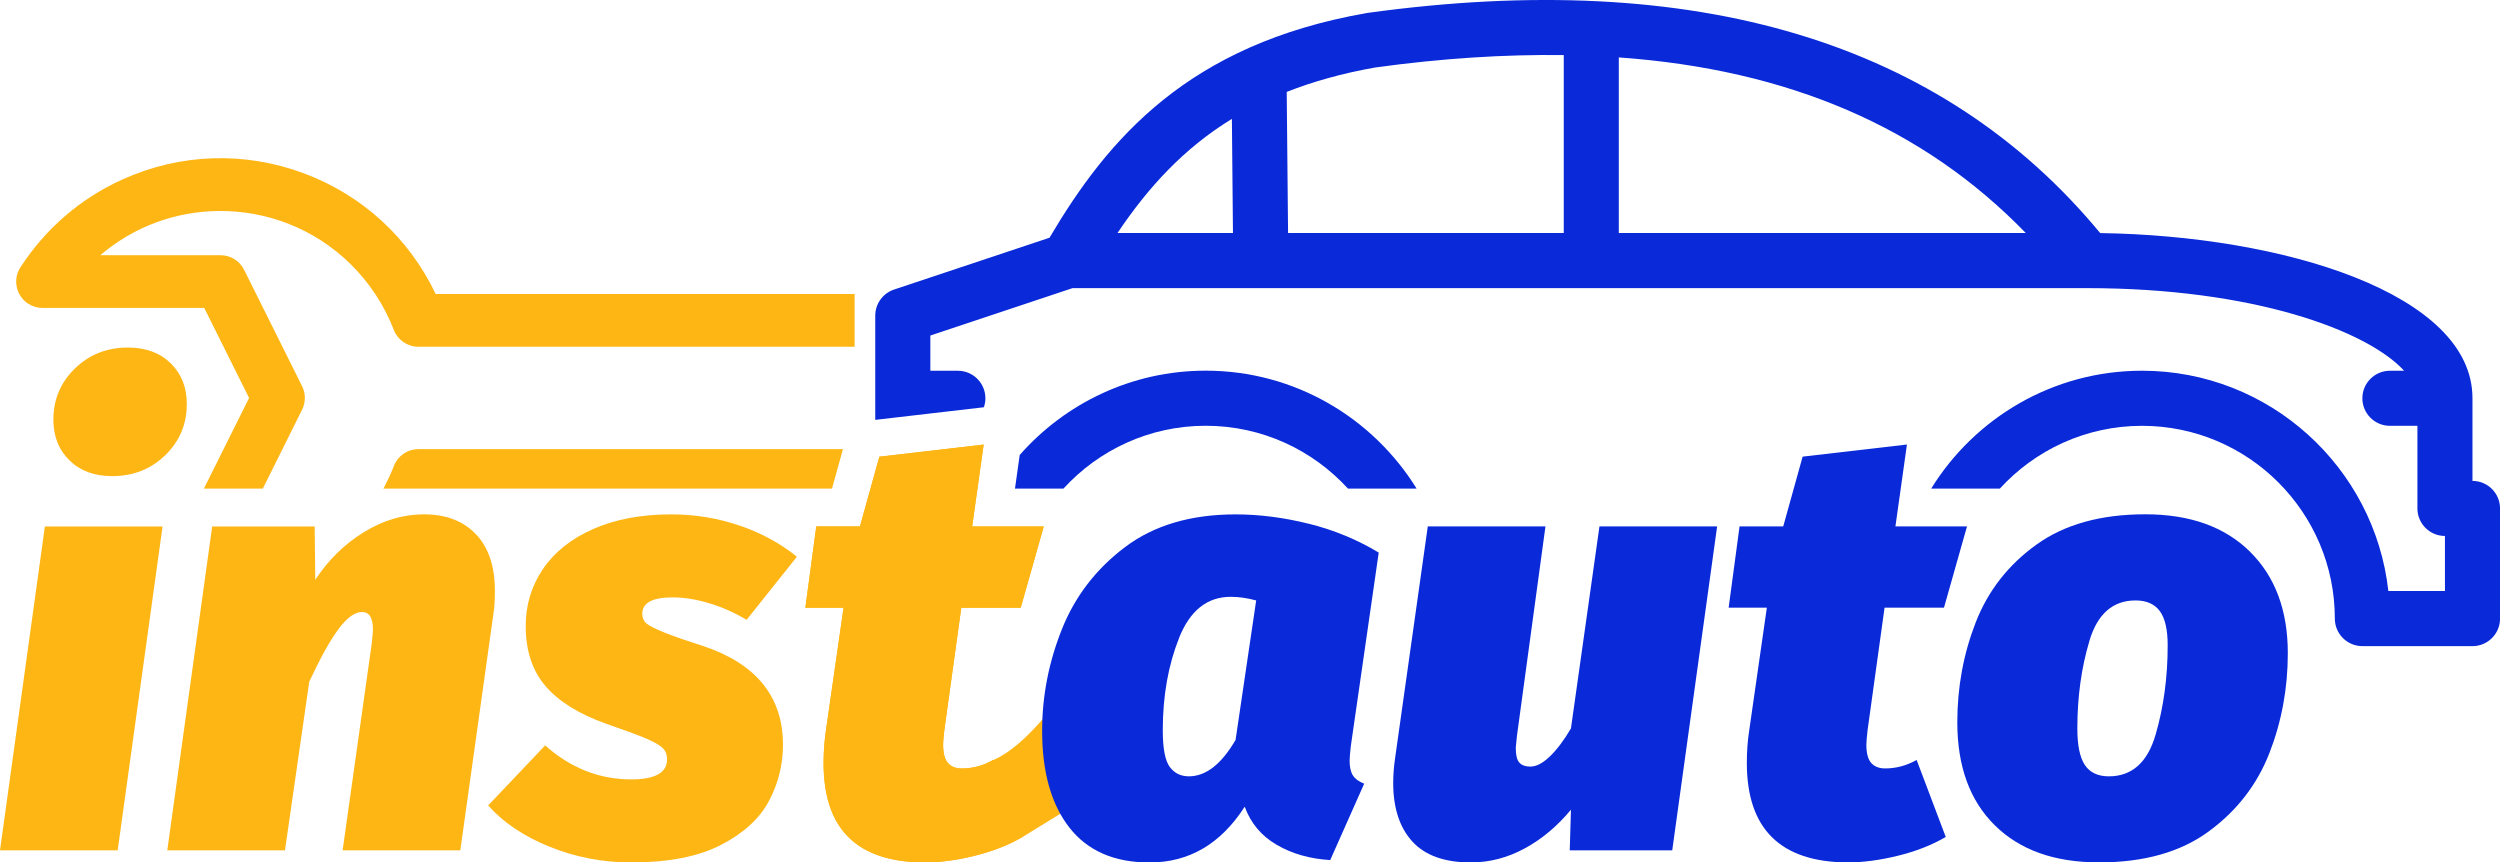<?xml version="1.0" encoding="UTF-8"?>
<svg xmlns="http://www.w3.org/2000/svg" version="1.1" viewBox="0 0 538.56 185.79">
  <defs>
    <style>
      .cls-1 {
        fill: #fdb614;
      }

      .cls-2 {
        fill: #0A2ADA; /* Alterado para brand-blue */
      }
    </style>
  </defs>
  <!-- Generator: Adobe Illustrator 28.7.3, SVG Export Plug-In . SVG Version: 1.2.0 Build 164)  -->
  <g>
    <g id="Layer_1">
      <g>
        <path class="cls-1" d="M211.59,179.22l8.69,1.09,14.79-9.1-2.85-19.57-4.37-.86s-6.86,9.93-13.84,12.94-6.66,10.15-6.66,10.15l4.25,5.36Z"/>
        <g>
          <path class="cls-2" d="M281.98,112.83c5.4,1.35,10.41,3.42,15.03,6.21l-6.01,41.68c-.18,1.57-.26,2.61-.26,3.14,0,1.39.24,2.46.72,3.2.48.74,1.28,1.33,2.42,1.76l-7.32,16.46c-4.36-.26-8.19-1.35-11.5-3.27-3.31-1.92-5.62-4.66-6.92-8.23-5.14,8.01-11.98,12.02-20.51,12.02-7.58,0-13.33-2.5-17.25-7.51-3.92-5.01-5.88-11.96-5.88-20.84,0-7.49,1.42-14.78,4.25-21.88,2.83-7.1,7.36-13,13.59-17.7,6.23-4.7,14.18-7.06,23.84-7.06,5.14,0,10.41.68,15.81,2.03ZM254.02,137.39c-2.35,5.88-3.53,12.52-3.53,19.92,0,3.92.5,6.55,1.5,7.9,1,1.35,2.37,2.03,4.12,2.03,3.66,0,7.01-2.61,10.06-7.84l4.44-30.05c-1.92-.52-3.75-.78-5.49-.78-5.05,0-8.75,2.94-11.11,8.82Z"/>
          <path class="cls-2" d="M360.24,183.18h-22.08l.26-8.75c-2.96,3.57-6.29,6.36-10,8.36-3.7,2-7.56,3-11.56,3-5.66,0-9.86-1.5-12.61-4.51-2.74-3-4.12-7.21-4.12-12.61,0-1.65.13-3.4.39-5.23l7.06-50.04h25.35l-6.14,45.08-.26,2.61c0,1.57.26,2.64.78,3.2.52.57,1.31.85,2.35.85,1.31,0,2.72-.74,4.25-2.22,1.52-1.48,3.03-3.48,4.51-6.01l6.14-43.51h25.35l-9.67,69.77Z"/>
          <path class="cls-2" d="M412.89,163.71l6.27,16.59c-2.96,1.74-6.4,3.09-10.32,4.05-3.92.96-7.53,1.44-10.84,1.44-14.46-.09-21.69-7.23-21.69-21.43,0-2.53.17-4.88.52-7.06l3.79-26.39h-8.23l2.35-17.51h9.41l4.18-15.03,22.47-2.61-2.48,17.64h15.42l-4.96,17.51h-12.8l-3.66,26.39c-.18,1.57-.26,2.61-.26,3.14,0,1.83.35,3.14,1.04,3.92.7.78,1.7,1.18,3.01,1.18,2.35,0,4.62-.61,6.79-1.83Z"/>
          <path class="cls-2" d="M484.68,118.83c5.44,5.36,8.17,12.65,8.17,21.88,0,7.58-1.33,14.76-3.98,21.56-2.66,6.79-7.01,12.41-13.07,16.85-6.06,4.44-13.92,6.66-23.58,6.66s-17.07-2.66-22.47-7.97c-5.4-5.31-8.1-12.72-8.1-22.21,0-7.58,1.33-14.76,3.98-21.56,2.66-6.79,7.01-12.37,13.07-16.72,6.05-4.35,13.87-6.53,23.45-6.53s17.09,2.68,22.54,8.04ZM450.12,138.04c-1.74,5.79-2.61,12.09-2.61,18.88,0,3.66.54,6.29,1.63,7.9,1.09,1.61,2.81,2.42,5.16,2.42,4.96,0,8.32-2.98,10.06-8.95,1.74-5.96,2.61-12.39,2.61-19.27,0-3.4-.57-5.86-1.7-7.38-1.13-1.52-2.87-2.29-5.23-2.29-4.88,0-8.19,2.9-9.93,8.69Z"/>
        </g>
        <g>
          <path class="cls-1" d="M25.35,183.18H0l9.67-69.77h25.35l-9.67,69.77ZM36.78,78.27c2.31,2.27,3.46,5.18,3.46,8.75,0,4.36-1.55,8.04-4.64,11.04-3.09,3-6.9,4.51-11.43,4.51-3.83,0-6.9-1.13-9.21-3.4-2.31-2.26-3.46-5.18-3.46-8.75,0-4.35,1.55-8.04,4.64-11.04,3.09-3.01,6.9-4.51,11.43-4.51,3.83,0,6.9,1.13,9.21,3.4Z"/>
          <path class="cls-1" d="M102.56,115.11c2.7,2.88,4.05,6.92,4.05,12.15,0,2-.09,3.53-.26,4.57l-7.19,51.35h-25.35l6.27-44.55c.17-1.57.26-2.57.26-3,0-2.53-.78-3.79-2.35-3.79s-3.27,1.24-5.1,3.72-3.92,6.25-6.27,11.3l-5.23,36.32h-25.35l9.67-69.77h22.08l.13,11.5c2.79-4.27,6.27-7.69,10.45-10.26,4.18-2.57,8.49-3.85,12.93-3.85,4.79,0,8.54,1.44,11.24,4.31Z"/>
          <path class="cls-1" d="M159.52,113.28c4.7,1.66,8.75,3.88,12.15,6.66l-10.84,13.59c-2.44-1.48-5.08-2.66-7.9-3.53-2.83-.87-5.51-1.31-8.04-1.31-4.36,0-6.53,1.18-6.53,3.53,0,.87.3,1.57.91,2.09.61.52,1.96,1.2,4.05,2.03,2.09.83,4.79,1.76,8.1,2.81,11.5,3.83,17.25,10.93,17.25,21.3,0,4.27-1,8.3-3.01,12.08-2,3.79-5.44,6.95-10.32,9.47-4.88,2.53-11.32,3.79-19.34,3.79-6.19,0-12.06-1.13-17.64-3.4-5.58-2.26-9.97-5.23-13.2-8.88l12.28-12.93c5.49,4.88,11.67,7.32,18.55,7.32,5.14,0,7.71-1.44,7.71-4.31,0-1.05-.33-1.87-.98-2.48-.65-.61-1.79-1.26-3.4-1.96-1.61-.7-4.55-1.78-8.82-3.27-5.84-2.09-10.17-4.79-13-8.1-2.83-3.31-4.25-7.62-4.25-12.93,0-4.53,1.24-8.62,3.72-12.28s6.1-6.53,10.84-8.62c4.75-2.09,10.34-3.14,16.79-3.14,5.23,0,10.19.83,14.89,2.48Z"/>
          <path class="cls-1" d="M214,163.71l6.27,16.59c-2.96,1.74-6.4,3.09-10.32,4.05-3.92.96-7.53,1.44-10.84,1.44-14.46-.09-21.69-7.23-21.69-21.43,0-2.53.17-4.88.52-7.06l3.79-26.39h-8.23l2.35-17.51h9.41l4.18-15.03,22.47-2.61-2.48,17.64h15.42l-4.96,17.51h-12.8l-3.66,26.39c-.18,1.57-.26,2.61-.26,3.14,0,1.83.35,3.14,1.05,3.92.7.78,1.7,1.18,3,1.18,2.35,0,4.62-.61,6.79-1.83Z"/>
        </g>
        <path class="cls-1" d="M214,163.72l6.27,16.59c-6.27,3.66-14.89,5.49-21.17,5.49-17.25-.13-23.65-10.06-21.17-28.48l3.79-26.39h-8.23l2.35-17.51h9.41l4.18-15.02,22.47-2.61-2.48,17.64h15.42l-4.96,17.51h-12.8l-3.66,26.39c-.92,6.53.78,8.23,3.79,8.23,2.09,0,4.44-.52,6.79-1.83Z"/>
        <g>
          <path class="cls-2" d="M229.1,105.25c7.6-8.31,18.52-13.53,30.64-13.53s23.04,5.22,30.64,13.53h14.79c-9.42-15.22-26.25-25.4-45.43-25.4-15.95,0-30.27,7.04-40.07,18.16l-1.02,7.24h10.44Z"/>
          <path class="cls-2" d="M532.63,103.58v-17.8c0-22.57-40.8-35-80.2-35.57C418.34,8.96,365.24-6.99,294.53,2.79c-.07.01-.14.02-.21.04-38.29,6.71-55.62,27.03-68.23,48.38l-33.48,11.16c-2.43.81-4.06,3.07-4.06,5.63v22.45l23.4-2.72c.21-.61.33-1.26.33-1.93,0-3.27-2.66-5.93-5.93-5.93h-5.93v-7.59l30.63-10.21h218.53c35.75,0,60.3,9.08,68.33,17.8h-3.07c-3.27,0-5.93,2.66-5.93,5.93s2.66,5.93,5.93,5.93h5.93v17.8c0,3.27,2.66,5.93,5.93,5.93v11.86h-12.19c-2.96-26.66-25.63-47.46-53.06-47.46-19.18,0-36.02,10.17-45.43,25.4h14.79c7.6-8.31,18.52-13.53,30.64-13.53,22.9,0,41.53,18.63,41.53,41.53,0,3.27,2.66,5.93,5.93,5.93h23.73c3.27,0,5.93-2.66,5.93-5.93v-23.73c0-3.27-2.66-5.93-5.93-5.93ZM240.74,50.19c6.66-9.92,14.34-18.27,24.64-24.58l.23,24.58h-24.87ZM336.86,50.2h-59.38l-.29-30.4c5.65-2.22,11.92-4,19.07-5.26,14.42-1.99,27.92-2.84,40.61-2.67v38.33ZM348.73,50.2V12.37c36.68,2.61,65.68,15.15,87.67,37.83h-87.67Z"/>
        </g>
        <path class="cls-1" d="M179.23,105.25l2.36-8.49h-91.45c-2.36,0-4.43,1.42-5.29,3.62h0c-.53,1.38-1.17,2.79-1.89,4.18l-.36.69h96.63Z"/>
        <path class="cls-1" d="M6.08,65.42c.92.6,1.99.92,3.09.92h34.83l9.66,19.39-9.73,19.52h12.69l8.46-16.99c.79-1.59.79-3.48,0-5.06l-12.49-25.07c-.97-1.94-2.91-3.15-5.08-3.15h-25.9c7.08-6.05,15.96-9.41,25.39-9.53,10.64-.12,20.77,3.89,28.42,11.34,4.1,4,7.36,8.94,9.42,14.29.86,2.19,2.93,3.61,5.29,3.62h93.98v-11.36h-90.25c-5.74-12.05-15.75-21.25-28.28-25.96-12.84-4.82-26.78-4.36-39.27,1.31-8.98,4.07-16.55,10.61-21.9,18.89-.83,1.27-1.11,2.79-.79,4.27.31,1.48,1.19,2.76,2.46,3.58Z"/>
      </g>
    </g>
  </g>
</svg> 